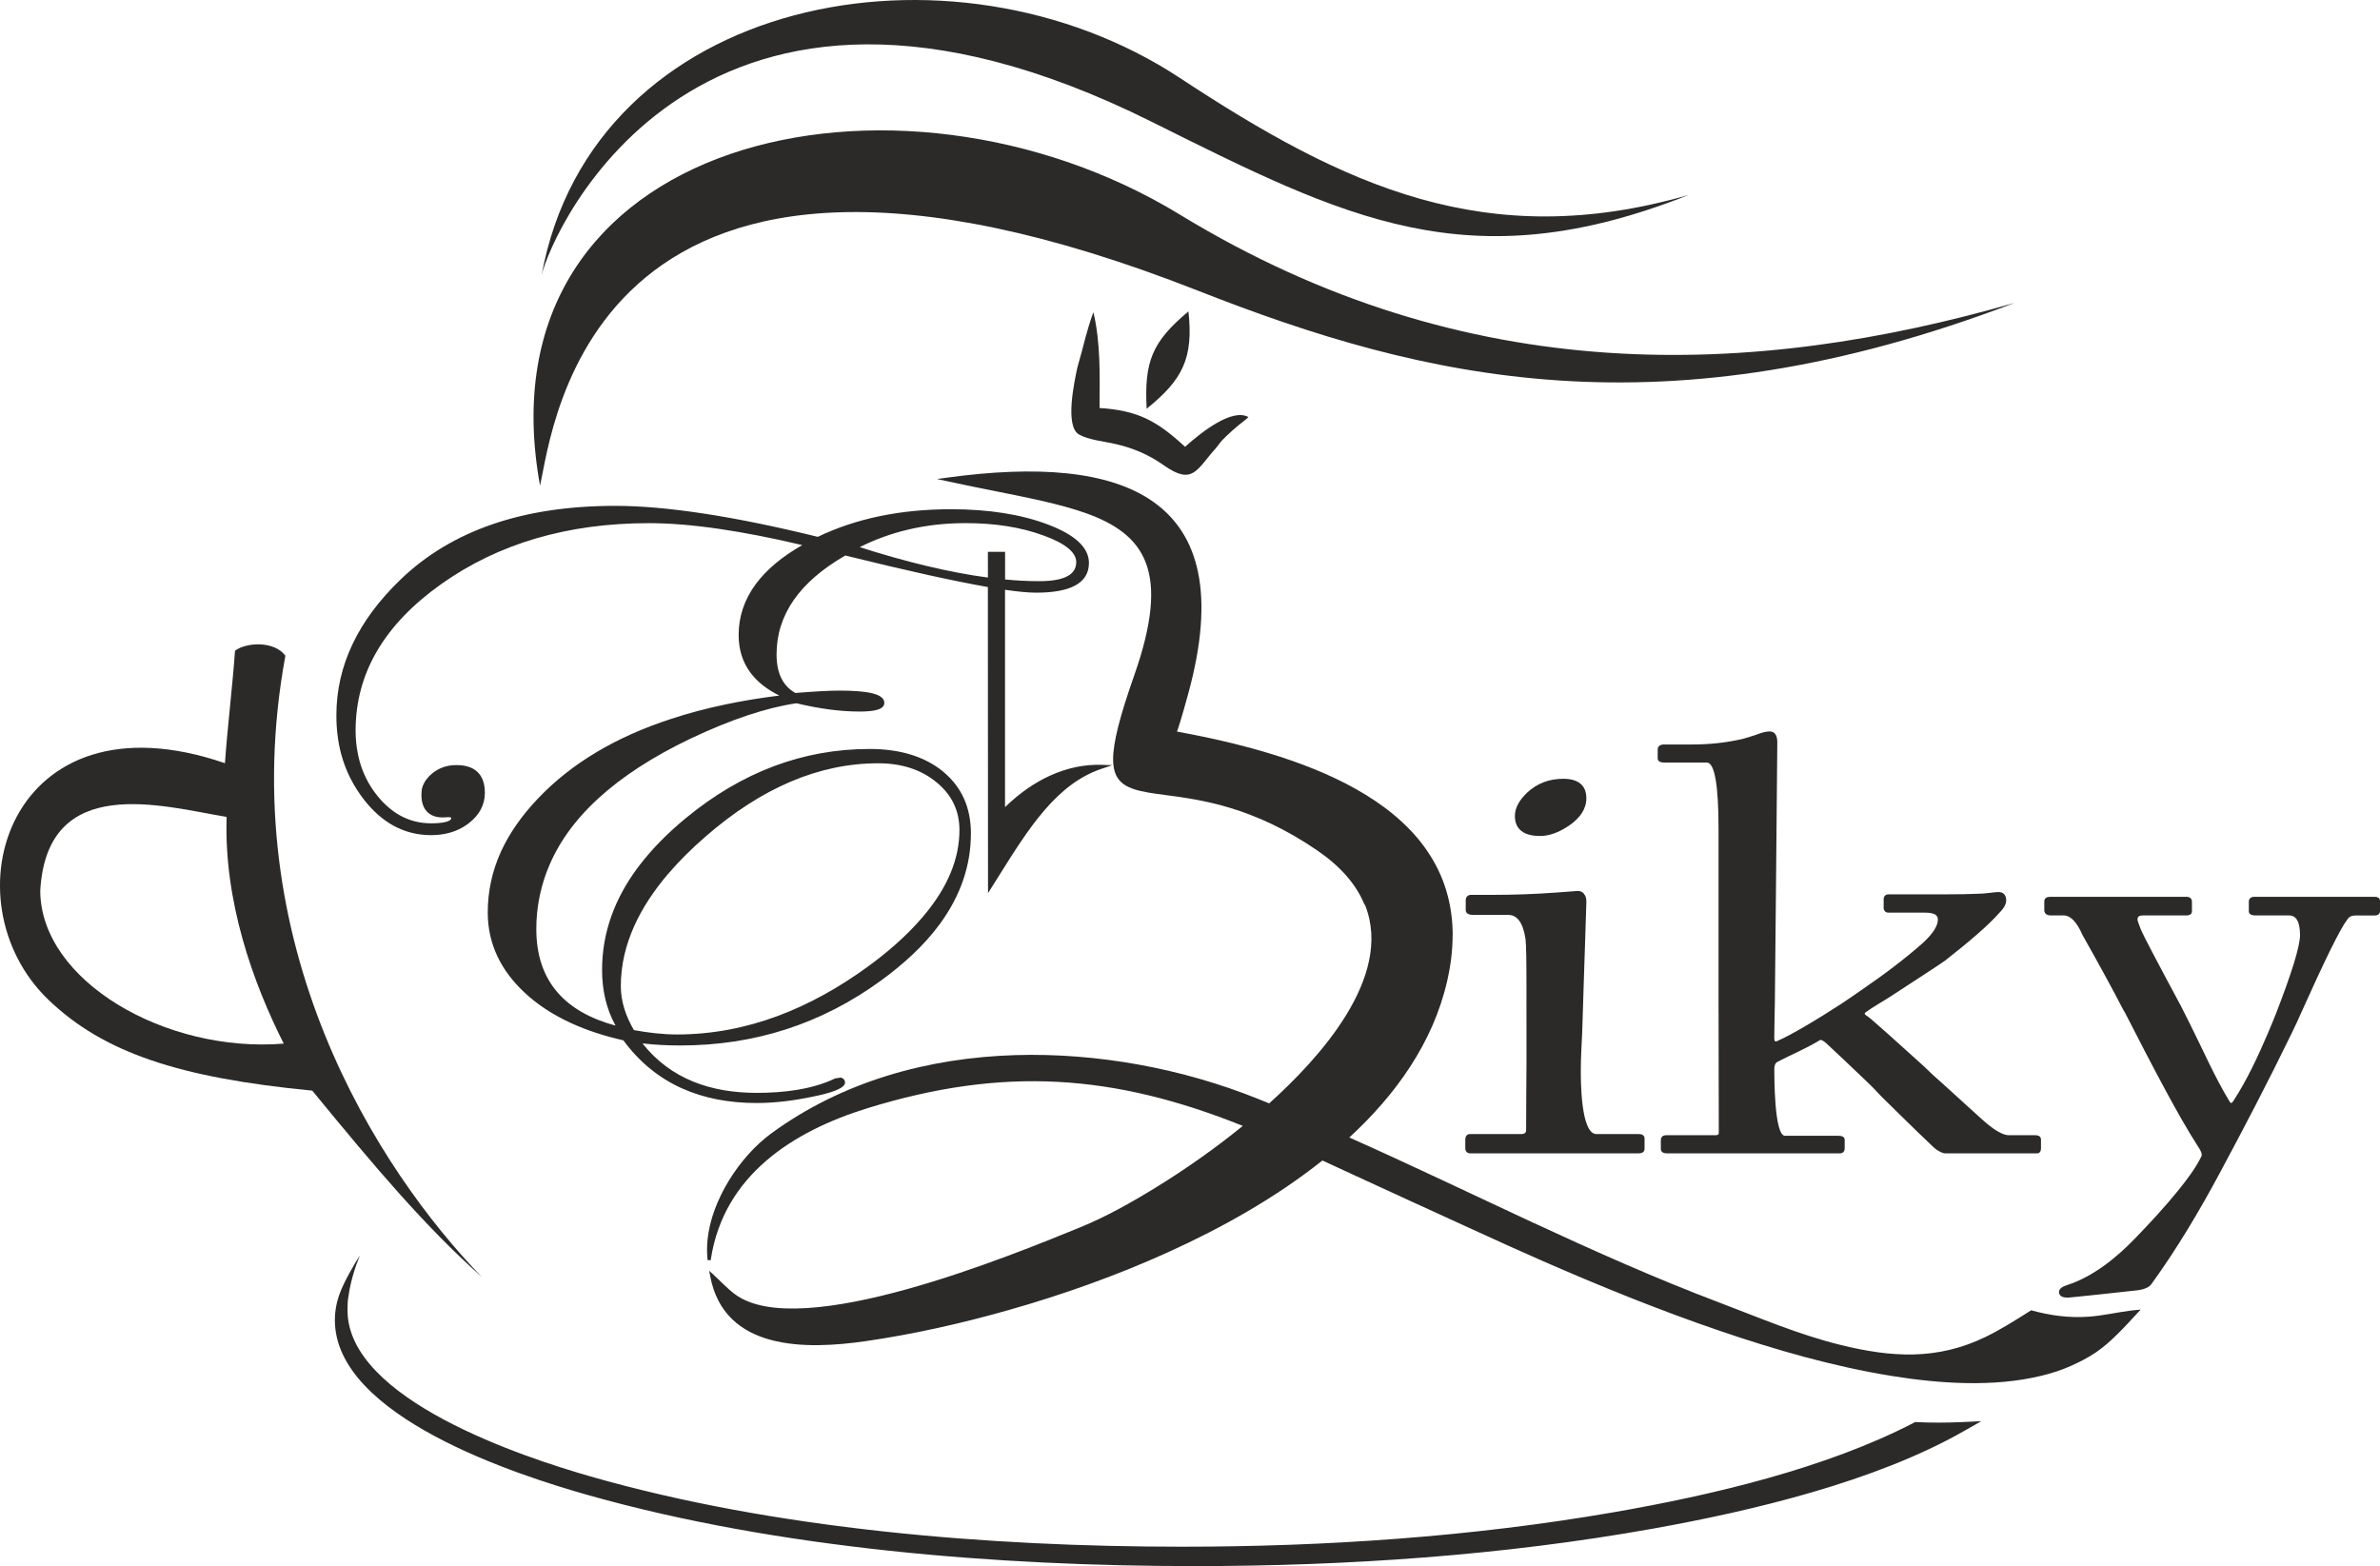 <?xml version="1.0" encoding="UTF-8"?>
<!DOCTYPE svg PUBLIC "-//W3C//DTD SVG 1.1//EN" "http://www.w3.org/Graphics/SVG/1.1/DTD/svg11.dtd">
<!-- Creator: CorelDRAW 2018 (64 Bit) -->
<svg xmlns="http://www.w3.org/2000/svg" xml:space="preserve" width="24.819mm" height="16.332mm" version="1.1" style="shape-rendering:geometricPrecision; text-rendering:geometricPrecision; image-rendering:optimizeQuality; fill-rule:evenodd; clip-rule:evenodd"
viewBox="0 0 1282.12 843.68"
 xmlns:xlink="http://www.w3.org/1999/xlink">
 <defs>
  <style type="text/css">
   <![CDATA[
    .fil0 {fill:#2B2A29}
   ]]>
  </style>
 </defs>
 <g id="Capa_x0020_1">
  <g id="_734720304">
   <path class="fil0" d="M153.75 353.25c-6.03,-8.14 -21.11,-7.24 -27.14,-2.72 -1.21,17.49 -4.23,43.13 -5.43,60.61 -116.34,-39.95 -150.94,73.97 -94.99,127.55 29.64,28.39 70.26,41.91 142.03,48.85 34.37,41.92 60.61,72.97 91.36,100.42 -55.88,-57.7 -134.55,-179.19 -105.84,-334.71zm-31.66 86.84c-1.51,45.53 14.18,89.25 30.76,122.12 -63.45,5.22 -130.9,-33.67 -131.17,-82.32 3.62,-63.93 66.04,-45.53 100.41,-39.8z"/>
   <g>
    <path class="fil0" d="M645.41 156.61c122.06,48.02 250.55,78.77 439.83,6.57 -140.43,40.37 -294.53,47.03 -449.67,-47.59 -152.23,-92.85 -379.11,-42.67 -344.64,146.06 6.96,-30.66 26.94,-233.91 354.49,-105.03z"/>
    <path class="fil0" d="M620.19 65.49c104.28,51.93 170.93,86.53 289.45,39.55 -108.65,31.24 -185.23,-4.57 -274.09,-63.09 -122.8,-80.88 -316.32,-44.5 -343.81,106.45 5.39,-23.73 84.65,-204.31 328.45,-82.91z"/>
   </g>
   <g>
    <path class="fil0" d="M1032.46 766.11c7.99,0.38 15.98,0.36 23.97,0.01l10.88 -0.49 -9.47 5.39c-47.77,27.2 -113.89,42.92 -167.63,52.53 -80.73,14.42 -164.67,20.13 -246.62,20.13 -105.73,0 -224.27,-9.35 -326.38,-38.14 -38.59,-10.88 -136.81,-42.43 -136.81,-94.36 0,-4.96 0.94,-9.82 2.66,-14.47 2.3,-6.27 7.87,-15.89 10.78,-20.36 -2.77,6.84 -5.11,14.65 -6.08,21.72 -0.51,2.53 -0.55,5.2 -0.55,7.79 0,48.12 94.92,79.17 130.49,89.4 99.58,28.64 215.65,37.97 318.91,37.97 77.29,0 156.19,-5.32 232.39,-18.51 52.65,-9.12 114.44,-23.56 162.11,-48.32l0.63 -0.33 0.71 0.04z"/>
    <g>
     <path class="fil0" d="M331.57 552.47c-5.09,-9.24 -7.23,-19.38 -7.23,-29.97 0,-20.43 7.05,-38.72 19.14,-55l1.17 -1.53c3.33,-4.34 7.06,-8.62 11.2,-12.83 4.13,-4.19 8.66,-8.34 13.61,-12.41 15.06,-12.41 30.84,-21.72 47.32,-27.93 16.51,-6.21 33.71,-9.32 51.63,-9.32 8.28,0 15.73,1.02 22.34,3.06 6.67,2.06 12.47,5.13 17.42,9.22l0 0.01c4.96,4.14 8.68,8.97 11.15,14.51 2.47,5.53 3.71,11.75 3.71,18.67 0,8.57 -1.37,16.89 -4.11,24.97 -2.74,8.06 -6.84,15.87 -12.32,23.44l-0.5 0.69 -0.01 0 -0.01 0.01c-8.58,11.64 -19.71,21.59 -31.35,30.09 -32.21,23.51 -68.31,35.06 -108.19,35.06 -6.82,0 -13.66,-0.32 -20.44,-1.11 15.31,19.37 37.12,26.64 61.5,26.64 13.99,0 29.49,-1.64 42.25,-7.75l0.13 -0.06 3.03 -0.43 0.21 0.07c1.26,0.42 2.01,1.29 2.01,2.64 0,4.24 -14.42,6.94 -17.27,7.55 -9.95,2.1 -20.18,3.45 -30.36,3.45 -29.31,0 -54.24,-9.89 -71.78,-33.76 -19.42,-4.41 -38.82,-12.13 -53.49,-25.97 -12.38,-11.68 -19.57,-25.81 -19.57,-42.94 0,-11.27 2.35,-22.2 6.99,-32.47l-0.01 -0.01 0.38 -0.81c2.25,-4.82 5.01,-9.57 8.29,-14.25 3.27,-4.66 7.05,-9.25 11.33,-13.75 8.97,-9.47 19.46,-17.79 31.45,-24.96 11.99,-7.17 25.47,-13.18 40.44,-18.04l0 0c9.04,-2.99 18.75,-5.57 29.14,-7.75 9.17,-1.93 18.86,-3.52 29.07,-4.79 -6.73,-3.33 -11.9,-7.42 -15.53,-12.29 -4.27,-5.72 -6.4,-12.48 -6.4,-20.29 0,-9.98 3.08,-19.14 9.24,-27.48 5.7,-7.71 14.05,-14.72 25.02,-21 -16.16,-3.82 -30.99,-6.73 -44.49,-8.7 -14.19,-2.08 -26.87,-3.12 -38.06,-3.12 -21.91,0 -42.2,2.74 -60.85,8.22 -18.66,5.48 -35.71,13.69 -51.11,24.63 -15.37,10.91 -26.91,22.95 -34.59,36.11l0 0c-7.67,13.13 -11.5,27.39 -11.5,42.82 0,2.25 0.1,4.42 0.32,6.51 0.21,2.12 0.52,4.18 0.95,6.19l0.33 1.57 -0.02 -0.01c1.86,7.81 5.23,14.86 10.34,21.08 7.49,9.13 16.82,14.58 28.75,14.58 1.63,0 10.86,-0.04 10.86,-2.87 0,-0.69 -2.88,-0.38 -3.25,-0.36 -8.08,0.64 -12.82,-3.84 -12.82,-11.9 0,-1.1 0.06,-2.55 0.3,-3.62l-0.01 -0.01 0.23 -0.73c0.42,-1.34 1.05,-2.61 1.9,-3.81l0 0c0.83,-1.18 1.86,-2.29 3.08,-3.33 1.85,-1.57 3.89,-2.76 6.11,-3.55 2.22,-0.8 4.63,-1.19 7.23,-1.19 5.04,0 8.85,1.26 11.43,3.77 2.6,2.53 3.9,6.25 3.9,11.16 0,3.22 -0.73,6.2 -2.17,8.94 -1.44,2.71 -3.57,5.18 -6.4,7.37l-0.26 0.2 -0.68 0.53 0 0 -0.02 0.01c-5.68,4.09 -12.48,5.76 -19.43,5.76 -15.11,0 -26.91,-7.28 -36.08,-19.02 -5.65,-7.22 -9.89,-15.52 -12.29,-24.38l-0.01 -0.01 -0.01 0 -0.18 -0.72c-0.83,-3.21 -1.44,-6.51 -1.85,-9.9 -0.41,-3.4 -0.61,-6.9 -0.61,-10.51 0,-13.33 2.89,-26.1 8.68,-38.33 5.78,-12.2 14.44,-23.84 26,-34.94 13.75,-13.21 30.24,-23.11 49.5,-29.71 19.22,-6.59 41.2,-9.88 65.96,-9.88 13.75,0 29.8,1.4 48.13,4.21 18.12,2.77 38.48,6.93 61.07,12.48 10.25,-4.93 21.32,-8.63 33.21,-11.11 12.04,-2.51 24.91,-3.76 38.58,-3.76 10.17,0 19.59,0.69 28.29,2.07 8.71,1.37 16.67,3.43 23.89,6.16 7.25,2.75 12.72,5.81 16.39,9.19 3.8,3.5 5.71,7.34 5.71,11.54 0,5.41 -2.47,9.45 -7.42,12.14 -4.73,2.57 -11.76,3.85 -21.08,3.85 -2.12,0 -4.7,-0.14 -7.72,-0.44 -2.69,-0.26 -5.68,-0.63 -8.98,-1.11l0 117.09c7.93,-7.71 16.04,-13.2 23.99,-16.85 9.73,-4.48 19.21,-6.2 27.82,-5.94l5.98 0.19 -5.67 1.9c-24.34,8.14 -39.32,32.03 -55.45,57.75 -1.45,2.32 -2.92,4.66 -3.86,6.15l-1.97 3.13 -0.01 -3.7 -0.08 -161.2c-8.96,-1.57 -19.76,-3.74 -32.41,-6.53 -12.95,-2.86 -27.74,-6.35 -44.39,-10.46 -12.32,7.1 -21.56,15.07 -27.74,23.92 -6.19,8.89 -9.29,18.68 -9.29,29.38 0,5.13 0.87,9.45 2.63,12.94 1.68,3.35 4.18,5.96 7.5,7.82 5.09,-0.41 9.62,-0.72 13.58,-0.94 4.03,-0.22 7.38,-0.34 10.04,-0.34 7.81,0 13.71,0.47 17.66,1.42 4.43,1.05 6.64,2.79 6.64,5.22 0,1.72 -1.29,2.95 -3.86,3.7 -2.15,0.63 -5.32,0.95 -9.48,0.95 -5.25,0 -10.72,-0.39 -16.44,-1.15 -5.63,-0.75 -11.48,-1.86 -17.58,-3.33 -8.16,1.21 -16.96,3.39 -26.42,6.55 -9.54,3.18 -19.76,7.35 -30.66,12.52l-0.01 0c-20.32,9.73 -36.9,20.5 -49.75,32.31 -12.81,11.77 -21.89,24.58 -27.27,38.42l-0.32 0.81 -0.02 -0.01 -0.01 0.04c-3.73,9.94 -5.66,20.33 -5.66,30.95 0,28.75 16.07,44.84 42.6,52.05zm201.69 -255.21l7.12 0 1.07 0 0 1.07 0 13.84c3.06,0.28 6.05,0.51 8.99,0.66 3.2,0.17 6.35,0.25 9.46,0.25 6.79,0 11.86,-0.9 15.19,-2.71 3.12,-1.69 4.69,-4.21 4.69,-7.56 0,-2.57 -1.42,-5.04 -4.25,-7.39 -2.98,-2.49 -7.48,-4.82 -13.48,-6.98l-0.01 0c-6.08,-2.23 -12.59,-3.88 -19.56,-4.98 -6.97,-1.11 -14.42,-1.65 -22.34,-1.65 -10.85,0 -21.2,1.17 -31.08,3.52 -9.04,2.15 -17.68,5.28 -25.93,9.42 12.71,4.06 24.77,7.45 36.18,10.17 11.67,2.78 22.64,4.86 32.89,6.21l-0.01 -12.79 0 -1.07 1.07 0zm-174.02 173.31l0.67 0.22 -0.17 0.19c-14.56,17.17 -25.3,37.31 -25.3,60.28 0,8.48 2.82,16.42 7.05,23.67 7.63,1.4 15.48,2.35 23.25,2.35 37.89,0 72.1,-14.28 102.43,-36.3 10.66,-7.73 20.82,-16.47 29.44,-26.46l1.03 -1.22c6.42,-7.61 11.23,-15.28 14.44,-23 3.19,-7.67 4.78,-15.4 4.78,-23.18 0,-5.18 -1.03,-9.92 -3.08,-14.2 -2.05,-4.28 -5.14,-8.11 -9.24,-11.47l-0.01 0c-4.12,-3.41 -8.8,-5.98 -14.03,-7.69 -5.25,-1.72 -11.07,-2.57 -17.43,-2.57 -15.87,0 -31.57,3.29 -47.08,9.87 -15.52,6.59 -30.86,16.48 -45.99,29.68l0 0.01c-3.73,3.23 -7.23,6.47 -10.5,9.73 -3.27,3.25 -6.31,6.51 -9.12,9.78l-0.46 0.54 -0.68 -0.22z"/>
     <g>
      <path class="fil0" d="M854.58 430.04c0,2.83 -0.82,5.5 -2.45,8.02 -1.6,2.46 -3.98,4.76 -7.12,6.88l-0.01 0c-2.69,1.79 -5.31,3.14 -7.85,4.04 -2.56,0.91 -5.05,1.38 -7.44,1.38 -4.44,0 -7.8,-0.89 -10.08,-2.67 -2.37,-1.84 -3.55,-4.55 -3.55,-8.14 0,-2.11 0.56,-4.22 1.69,-6.34 1.1,-2.06 2.73,-4.13 4.89,-6.19l0.01 -0.01c2.67,-2.48 5.61,-4.35 8.86,-5.6 3.24,-1.24 6.77,-1.87 10.6,-1.87 4.06,0 7.13,0.88 9.23,2.61 2.15,1.79 3.22,4.42 3.22,7.88zm260.13 268.89l0 0.12 -0.94 0c-2.03,0 -4.58,-0.51 -4.58,-3.03 0,-2.09 2.64,-3.17 4.29,-3.7 14.2,-4.58 26.73,-14.83 36.94,-25.42 7.89,-8.2 15.75,-16.65 22.91,-25.49 4.5,-5.55 9.41,-11.98 12.56,-18.42 0.65,-1.33 -0.55,-3.39 -1.24,-4.47 -6.44,-9.98 -12.29,-20.48 -17.94,-30.93 -7.45,-13.78 -14.62,-27.73 -21.77,-41.67l-1.24 -2.15 0 0 -0.23 -0.44c-2.74,-5.3 -5.9,-11.24 -9.49,-17.81 -3.54,-6.5 -7.59,-13.79 -12.15,-21.87l-0.02 -0.03 -0.03 -0.07c-1.54,-3.54 -3.19,-6.19 -4.95,-7.95l0.01 0c-1.63,-1.63 -3.35,-2.45 -5.13,-2.45l-6.9 0c-1.03,0 -1.86,-0.21 -2.46,-0.63 -0.72,-0.51 -1.08,-1.24 -1.08,-2.23l0 -4.63c0,-0.35 0.06,-0.7 0.17,-1.01 0.11,-0.32 0.29,-0.6 0.54,-0.82l0 0c0.28,-0.28 0.72,-0.48 1.29,-0.59 0.42,-0.08 0.94,-0.12 1.55,-0.12l72.97 0c0.89,0 1.59,0.2 2.1,0.59 0.61,0.46 0.92,1.12 0.92,1.96l0 5.25c0,0.82 -0.35,1.41 -1.02,1.81 -0.5,0.29 -1.16,0.43 -2,0.43l-23.41 0c-1.07,0 -1.84,0.2 -2.29,0.58 -0.4,0.34 -0.6,0.89 -0.6,1.66 0,0.25 0.14,0.8 0.43,1.66 0.32,0.95 0.79,2.22 1.43,3.82l0 0c0.68,1.59 2.8,5.78 6.35,12.57 3.52,6.71 8.54,16.14 15.07,28.29l0.02 0.03c0.6,1.2 1.21,2.41 1.82,3.63l1.85 3.65 0.97 1.91 -0.01 0c7.18,14.24 13.39,28.76 21.67,42.45 0.77,1.28 1.33,0.77 2.05,-0.34 7.48,-11.46 13.31,-24.17 18.71,-36.73l0 0 -0.01 0 0.58 -1.38c0.62,-1.45 1.21,-2.87 1.78,-4.26 0.53,-1.29 1.12,-2.75 1.76,-4.37l0.01 0c4.37,-11.26 7.64,-20.45 9.82,-27.57 2.16,-7.08 3.24,-12.08 3.24,-15.02 0,-3.68 -0.53,-6.41 -1.61,-8.19 -0.96,-1.6 -2.41,-2.4 -4.34,-2.4l-17.88 0c-1.05,0 -1.86,-0.12 -2.44,-0.37 -0.87,-0.38 -1.3,-1 -1.3,-1.87l0 -5.25c0,-0.82 0.28,-1.47 0.86,-1.93 0.51,-0.41 1.2,-0.61 2.1,-0.61l64.39 0c0.66,0 1.19,0.05 1.61,0.14 0.63,0.14 1.05,0.41 1.31,0.82 0.17,0.26 0.28,0.54 0.35,0.82l0 0.01c0.06,0.26 0.09,0.52 0.09,0.77l0 4.63c0,0.53 -0.07,0.98 -0.2,1.35 -0.17,0.49 -0.45,0.85 -0.82,1.09l-0.08 0.04c-0.3,0.15 -0.61,0.25 -0.95,0.31 -0.3,0.05 -0.6,0.07 -0.91,0.07l-10.47 0c-0.97,0 -1.81,0.19 -2.52,0.56 -0.69,0.36 -1.27,0.91 -1.72,1.63l-0.04 0.07 -0.03 0.04c-1.75,2.19 -4.71,7.52 -8.91,16 -4.22,8.55 -9.66,20.25 -16.31,35.09l0.01 0c-0.51,1.17 -1.14,2.58 -1.91,4.24 -0.76,1.64 -1.67,3.54 -2.71,5.69l-0.31 0.64 -0.13 0.26c-12.22,25.14 -25.14,49.93 -38.37,74.55 -11.01,20.49 -23.14,40.95 -36.81,59.79 -1.27,1.75 -3.47,2.56 -5.5,3.01 -1.83,0.41 -4.37,0.59 -6.26,0.81 -5.38,0.62 -10.77,1.2 -16.16,1.76 -4.18,0.43 -8.36,0.87 -12.55,1.3 -1.22,0.12 -2.54,0.22 -3.78,0.37zm-292.41 -158.78l0.02 -4.27 0 -2.31c0,-7.91 -0.03,-14.13 -0.11,-18.6 -0.08,-4.56 -0.21,-7.6 -0.4,-9.15 -0.69,-4.46 -1.84,-7.76 -3.46,-9.92 -1.51,-2.01 -3.45,-3.02 -5.83,-3.02l-18.86 0c-1.17,0 -2.08,-0.17 -2.74,-0.51 -0.88,-0.45 -1.32,-1.16 -1.32,-2.1l0 -5.19c0,-0.95 0.25,-1.68 0.76,-2.21 0.53,-0.54 1.25,-0.8 2.2,-0.8l11.25 0c5.95,0 11.73,-0.1 17.34,-0.3 5.62,-0.2 11.18,-0.51 16.67,-0.91l0.01 0c5.36,-0.37 8.84,-0.63 10.41,-0.77 0.37,-0.03 0.59,-0.05 0.68,-0.06l0 0c0.08,-0.01 0.16,-0.02 0.24,-0.03l0 -0.02 0.02 0 0.21 0.01c1.54,-0.09 2.56,0.26 2.99,0.71 0.56,0.21 0.77,0.4 0.65,0.58 0.06,0.06 0.12,0.12 0.19,0.19 0.92,0.98 1.37,2.37 1.37,4.17 0,0.15 -0.17,5.81 -0.53,17.05 -0.22,6.98 -0.52,16.11 -0.9,27.39 -0.28,8.96 -0.52,16.4 -0.71,22.6l-0.06 1.83 -0.04 1.32c-0.25,6.4 -0.76,13.6 -0.76,20.26 0,4.96 -0.22,34.86 8.43,34.86l23.02 0c1.55,0 2.89,0.71 2.89,2.42l0 5.55c0,1.82 -1.64,2.42 -3.21,2.42l-90.53 0c-1.74,0 -2.83,-0.96 -2.83,-2.73l0 -4.63c0,-1.57 0.68,-3.03 2.43,-3.03l27.64 0c1.62,0 2.7,-0.46 2.7,-2.22 0,-12.05 0.14,-24.11 0.2,-36.16 0.04,-10.42 -0.06,-21.42 -0.02,-31.85l0.01 -0.02 0 0.01 0 -0.57zm30.03 15.69l-1.28 -0.32 1.28 0.32 0 0zm73.46 -10.05l0 -99.05c0,-23.98 -2.12,-35.95 -6.34,-35.95l-23.02 0c-0.94,0 -1.68,-0.14 -2.23,-0.41 -0.79,-0.39 -1.19,-1.01 -1.19,-1.83l0 -4.79c0,-0.91 0.36,-1.61 1.06,-2.1 0.57,-0.4 1.36,-0.6 2.36,-0.6l15.22 0c4.7,0 9.3,-0.25 13.78,-0.74 4.52,-0.5 8.92,-1.24 13.21,-2.23l0 0c0.87,-0.22 2.04,-0.55 3.5,-1 1.32,-0.41 2.85,-0.91 4.58,-1.5l-0.01 -0.01c1.31,-0.5 2.51,-0.88 3.61,-1.15 1.13,-0.26 2.15,-0.4 3.08,-0.4 1.41,0 2.46,0.58 3.17,1.75 0.6,0.99 0.89,2.41 0.89,4.26l-0.01 0.01 -0.03 3.6c-0.08,8.83 -0.32,33.93 -0.69,75.33l-0.59 60.3 -0.01 0.87c-0.06,6.12 -0.31,12.36 -0.31,18.48 0,0.99 -0.12,2.95 1.34,2.3 4.97,-2.21 9.86,-4.93 14.56,-7.67 6.97,-4.04 13.8,-8.35 20.56,-12.73 3.59,-2.33 7.1,-4.86 10.64,-7.28 6.45,-4.43 12.38,-8.7 17.79,-12.85 5.41,-4.14 10.3,-8.13 14.64,-11.97l0 0c2.91,-2.61 5.09,-5.03 6.53,-7.26 1.38,-2.13 2.08,-4.07 2.08,-5.8 0,-1.2 -0.48,-2.1 -1.44,-2.68 -1.13,-0.69 -2.89,-1.03 -5.3,-1.03l-19.84 0c-0.82,0 -1.47,-0.25 -1.94,-0.75l0 0.01c-0.46,-0.49 -0.7,-1.14 -0.7,-1.96l0 -4.48c0,-0.82 0.23,-1.48 0.7,-1.96 0.47,-0.49 1.12,-0.74 1.94,-0.74l31.61 0c3.13,0 5.99,-0.02 8.57,-0.07 2.7,-0.05 5.3,-0.12 7.78,-0.23l0.04 -0.01c0.84,0 1.77,-0.04 2.81,-0.11 1.06,-0.08 2.25,-0.19 3.57,-0.34l0 0c1.13,-0.15 2.1,-0.26 2.91,-0.35 0.85,-0.08 1.5,-0.12 1.96,-0.12 1.33,0 2.37,0.41 3.09,1.23 0.69,0.78 1.04,1.89 1.04,3.3 0,1.08 -0.38,2.25 -1.12,3.49 -0.69,1.14 -1.7,2.37 -3.02,3.67 -2.64,2.97 -6.35,6.56 -11.14,10.76 -4.76,4.17 -10.59,8.97 -17.51,14.39l-0.02 0.01c-0.72,0.55 -3.66,2.52 -8.82,5.91 -4.78,3.14 -11.3,7.4 -19.53,12.75l-1.2 0.79c-4.39,2.84 -9.17,5.43 -13.41,8.52 -1,0.73 -0.11,1.36 0.67,1.86 1.6,1.02 3.63,2.93 5.08,4.19 3.84,3.34 7.65,6.75 11.44,10.17 3.81,3.43 7.63,6.86 11.44,10.31 1.62,1.47 3.4,3 4.92,4.55 2.42,2.46 5.39,4.95 7.96,7.29 6.9,6.26 13.8,12.52 20.69,18.8 3.28,2.99 10.23,9.02 14.98,9.02l14.31 0c1.58,0 3.02,0.63 3.02,2.42l0 4.63c0,1.35 -0.53,2.73 -2.11,2.73l-49.3 0c-1.7,0 -3.34,-1.05 -4.73,-1.93 -1.28,-0.81 -3.48,-3.07 -4.61,-4.14 -3.76,-3.54 -7.46,-7.14 -11.15,-10.75 -3.77,-3.68 -7.53,-7.36 -11.27,-11.06 -1.55,-1.54 -3.33,-3.19 -4.78,-4.83 -2.47,-2.81 -5.58,-5.65 -8.28,-8.25 -6.37,-6.14 -12.82,-12.19 -19.29,-18.22 -0.57,-0.53 -2.69,-2.4 -3.61,-1.82 -7.06,4.38 -15.34,7.76 -22.76,11.65 -1.43,0.74 -1.77,2.3 -1.77,3.8 0,3.39 -0.13,36.08 5.76,36.08l28.74 0c1.39,0 3.41,0.29 3.41,2.11l0 4.63c0,1.65 -0.96,2.73 -2.63,2.73l-93.19 0c-1.57,0 -3.22,-0.59 -3.22,-2.42l0 -4.64c0,-1.77 1.1,-2.72 2.83,-2.72l26.47 0c1.01,0 1.92,-0.13 1.92,-1.3l-0.11 -63.04 0.01 -0.06 1.32 -0.33 -1.33 0.34 0 -1.38zm93.27 -9.37l0.54 -0.35 -0.54 0.35z"/>
     </g>
     <path class="fil0" d="M683.76 594.36c26.41,-23.75 67,-67.75 51.67,-106.65l-0.13 -0.33 0.4 0.05 -0.63 -0.07 -0.25 -0.58c-2.16,-5.17 -5.32,-10.21 -9.58,-15.06 -4.1,-4.68 -9.24,-9.18 -15.51,-13.49 -34.43,-23.63 -62.61,-27.37 -81.68,-29.9 -7.16,-0.95 -13.05,-1.74 -17.6,-3.33 -13.99,-4.91 -15.03,-16.8 0.61,-61.31 19.69,-56.03 5.84,-76.03 -26.77,-87.48 -13.34,-4.68 -29.85,-7.98 -48.49,-11.7 -7.98,-1.59 -16.34,-3.26 -25.09,-5.17l-5.93 -1.29 6.01 -0.82c46.99,-6.38 86.53,-4.01 110.76,13.29 24.35,17.4 33.2,49.7 18.58,103.1 -4.02,14.69 -5.43,18.67 -6.08,20.48 31.18,5.75 67.54,14.72 96.46,31 29.48,16.59 51.25,40.75 52.04,76.78l0.04 1.85 -0.06 -0.03c0.02,8.33 -1.06,16.63 -2.92,24.74 -7.64,33.42 -27.8,61.42 -52.73,84.34 66.41,29.57 131.05,63.08 199.13,88.85 21.67,8.21 42.73,17.27 65.32,22.86 27.54,6.81 52.19,8.38 78.21,-4.23 8.44,-4.09 16.39,-9.17 24.31,-14.17l0.35 -0.22 0.4 0.11c10.16,2.76 20.15,4.1 30.67,3.33 7.57,-0.55 14.76,-2.25 22.24,-3.23 1.08,-0.14 2.16,-0.27 3.25,-0.36l2.43 -0.22 -1.66 1.79c-6.73,7.25 -14.14,15.57 -22.34,21.19 -4.27,2.92 -8.86,5.22 -13.56,7.35 -5.09,2.3 -10.45,3.97 -15.86,5.3 -25.74,6.27 -54.96,4.28 -80.89,0.09 -31.36,-5.08 -62.64,-14.09 -92.67,-24.36 -32.34,-11.04 -64.09,-23.94 -95.39,-37.64 -24.02,-10.51 -47.69,-21.65 -71.56,-32.47 -15.67,-7.11 -31.23,-14.42 -46.88,-21.57 -25.16,20.02 -53.99,36.21 -83.22,49.45 -27.71,12.56 -56.65,22.85 -85.91,31.15 -25.11,7.12 -50.98,12.97 -76.82,16.71 -32.03,4.64 -76.36,5.39 -83.87,-35.15l-0.51 -2.75 2.07 1.88c3.97,3.62 7.49,7.55 11.82,10.77 35,25.98 148.9,-20.93 185.93,-36.04 13.85,-5.65 27.79,-13.49 40.52,-21.32 16.35,-10.04 32.22,-21.23 47.12,-33.34 -69.65,-27.94 -128.9,-32.12 -202,-9.6 -40.36,12.43 -77.49,36.19 -84.53,81.15l-0.13 0.82 -1.66 -0.05 -0.08 -0.83c-0.31,-3.34 -0.28,-6.72 0.04,-10.06 2.07,-21.38 17.27,-44.89 34.33,-57.38 38.33,-28.06 84.54,-40.78 131.62,-42.19 43.99,-1.31 90.01,7.21 130.8,23.66 1.94,0.79 3.88,1.56 5.82,2.34z"/>
     <path class="fil0" d="M617.71 220.19c-1.32,-25.34 2.83,-36.01 22.51,-52.44 2.75,25.16 -3.04,36.75 -22.51,52.44z"/>
     <path class="fil0" d="M658.21 237.33l-3.1 3.96c-10.49,11.62 -12.4,20.44 -28.08,9.42 -8.34,-5.87 -16.7,-9.43 -26.62,-11.64 -5.85,-1.3 -13.88,-2.11 -19.07,-4.96 -7.97,-4.37 -2.43,-29.13 -0.96,-36.12l2.56 -9.25c2.36,-9.51 4.89,-17.6 6.09,-20.56 3.94,16.91 3.4,34.16 3.3,51.6 20.64,1.36 30.84,6.86 46.07,20.91 9.16,-8.2 25.43,-20.89 34.14,-16.01l-1.6 1.44c-5.25,4 -9.37,7.79 -12.73,11.22l0 0.01zm-75.28 -48.6l0.43 -1.56 -0.43 1.59 0.01 -0.03z"/>
    </g>
   </g>
  </g>
 </g>
</svg>
